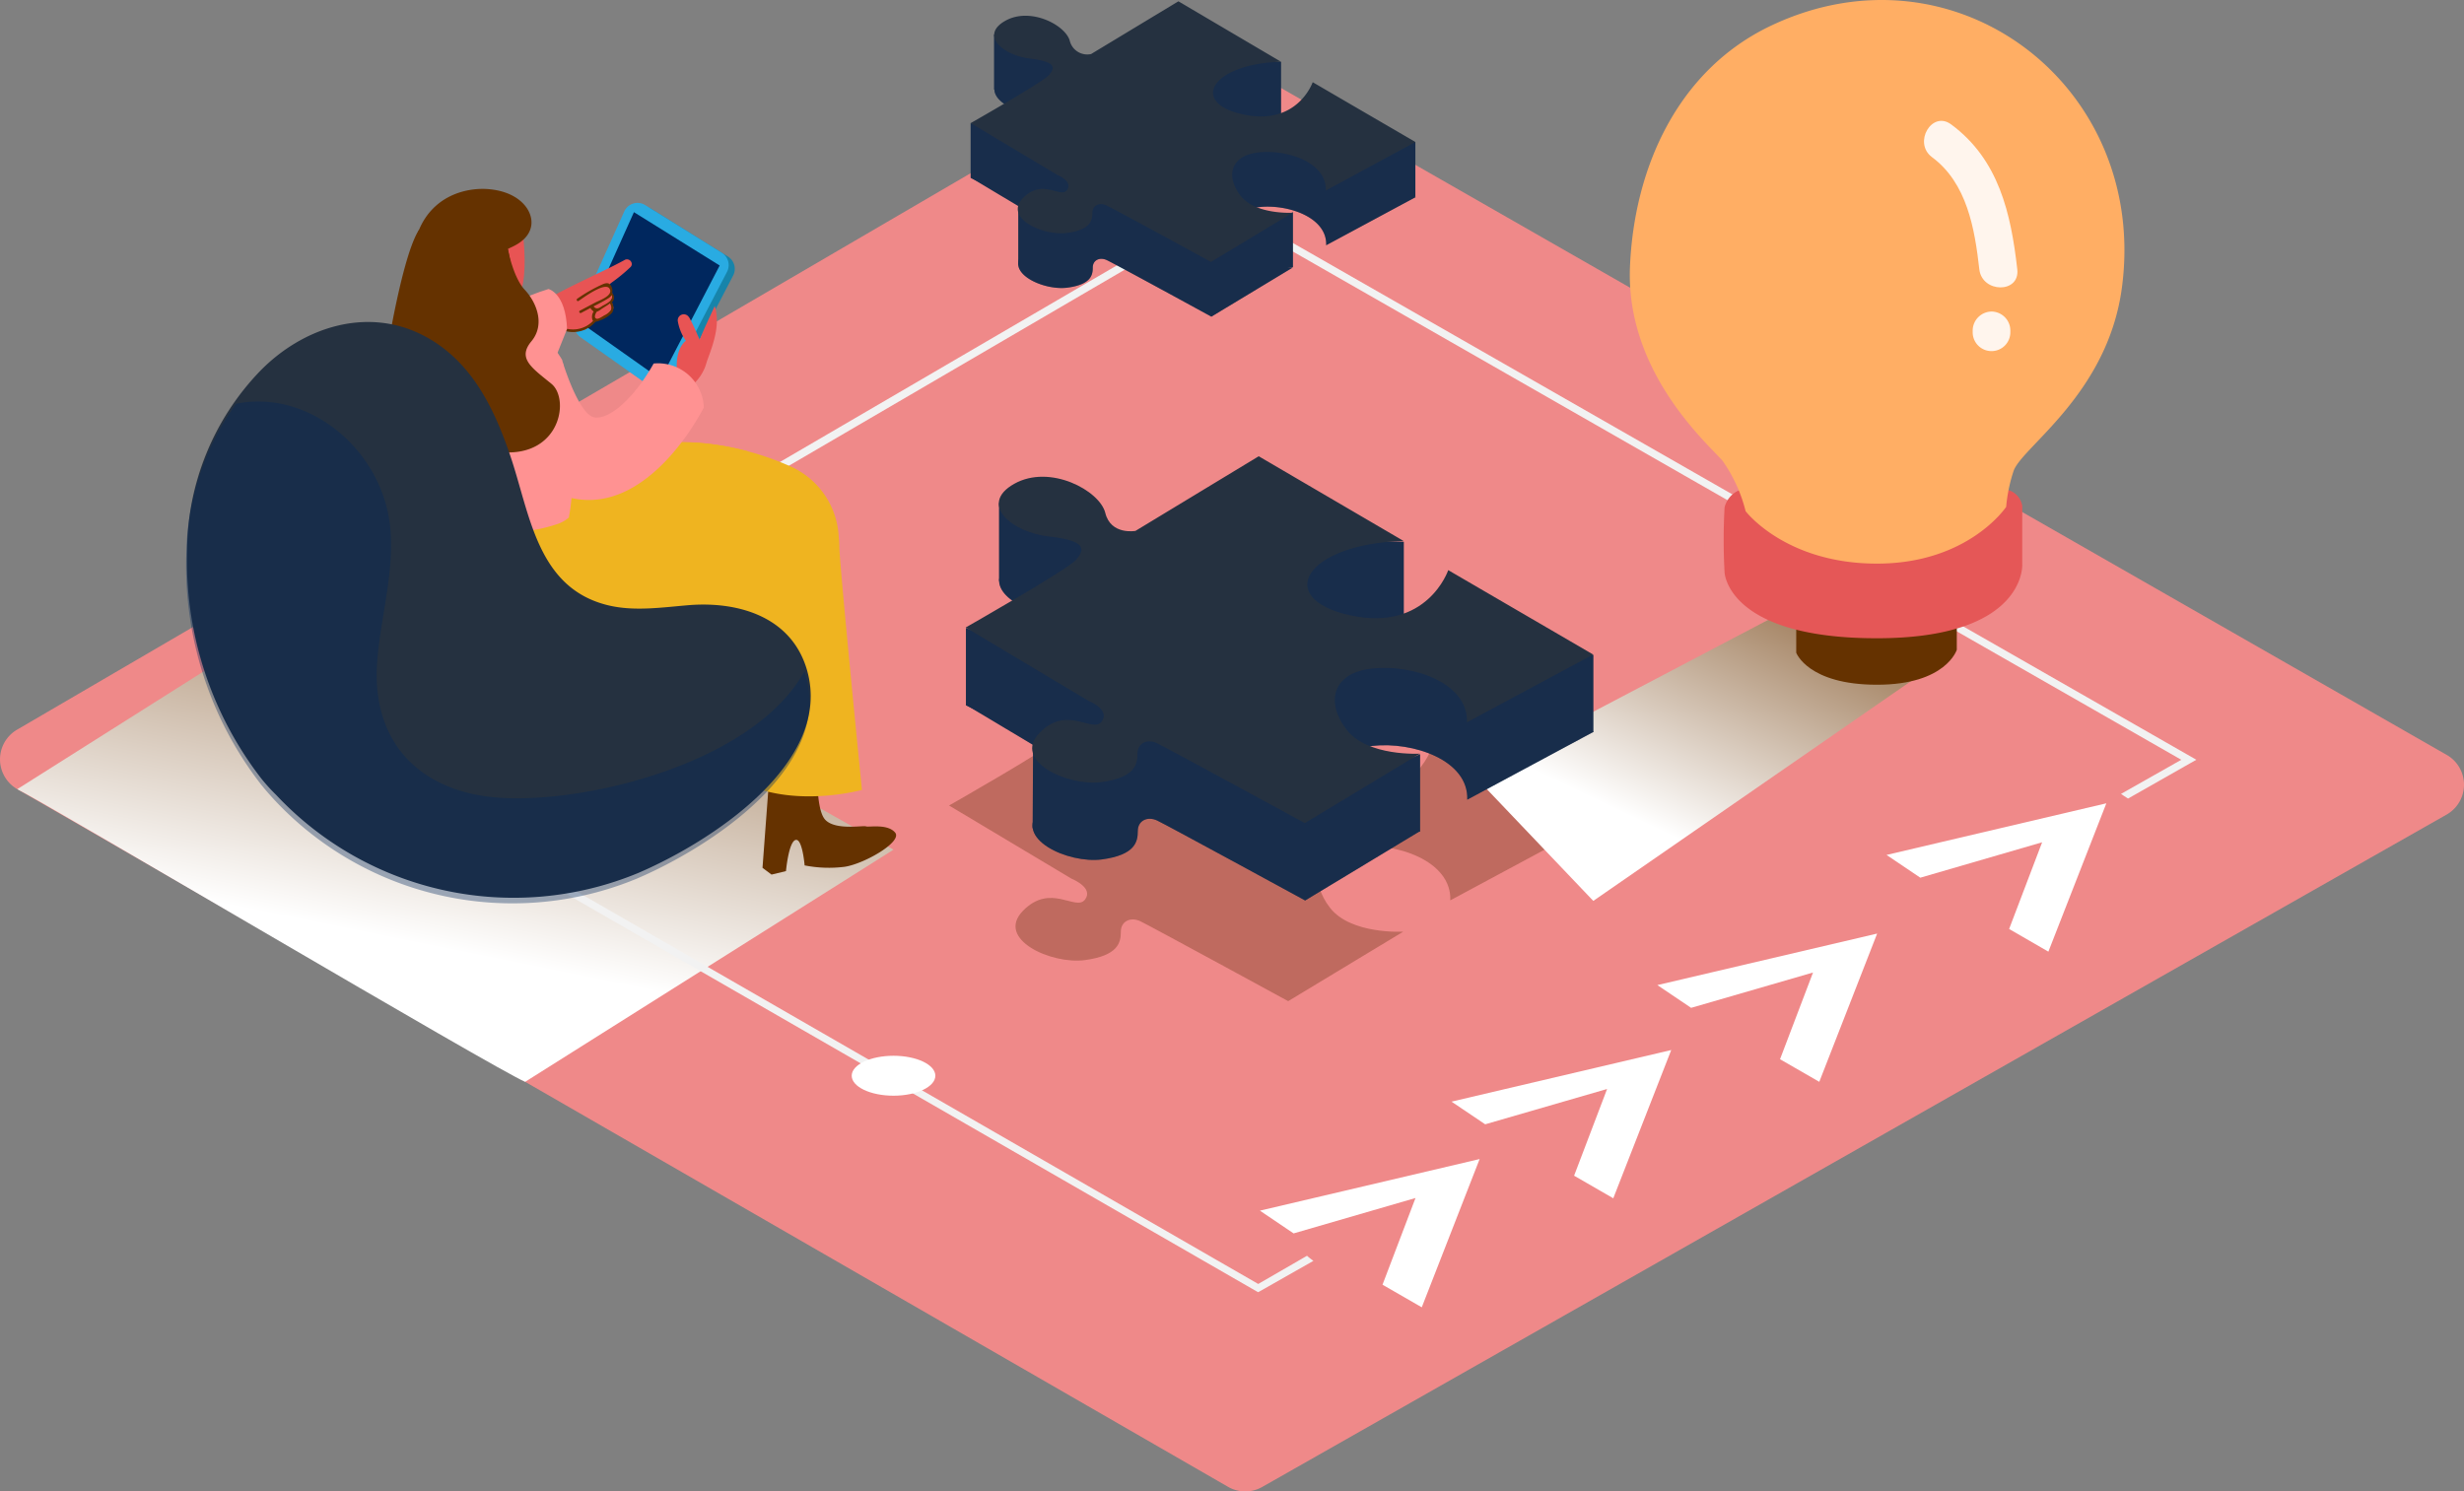 <svg xmlns="http://www.w3.org/2000/svg" xmlns:xlink="http://www.w3.org/1999/xlink" width="242.335" height="146.704" viewBox="0 0 242.335 146.704"><rect x="0" y="0" width="242.335" height="146.704" fill="#808080" stroke="none"/><defs><style>.a,.c,.e,.f{isolation:isolate;}.b{fill:#ef8989;}.c{opacity:0.63;}.c,.e,.f{mix-blend-mode:multiply;}.d{fill:#a35745;}.e{fill:url(#a);}.f{fill:url(#b);}.g{fill:#f2f2f2;}.h{fill:#253140;}.i,.v{opacity:0.36;}.j,.v{fill:#00275e;}.k{fill:#653200;}.l{fill:#e55757;}.m{fill:#ffae64;}.n,.o{fill:#fff;}.n{opacity:0.88;}.p{fill:#9c4100;}.q{fill:#efb420;}.r{fill:#1784aa;}.s{fill:#29abe2;}.t{fill:#e85454;}.u{fill:#ff9292;}</style><linearGradient id="a" x1="0.8" y1="-0.004" x2="0.293" y2="0.719" gradientUnits="objectBoundingBox"><stop offset="0" stop-color="#8c6239"/><stop offset="1" stop-color="#fff"/></linearGradient><linearGradient id="b" x1="0.694" y1="-0.075" x2="0.423" y2="0.724" xlink:href="#a"/></defs><g class="a"><path class="b" d="M40.3,159.346l119.089,68.633a3.379,3.379,0,0,0,3.357,0L279.23,161.843a3.379,3.379,0,0,0,0-5.869l-121.1-69.292a3.379,3.379,0,0,0-3.379,0L40.282,153.492a3.379,3.379,0,0,0,.015,5.854Z" transform="translate(-38.598 -81.721)"/><g class="c" transform="translate(93.34 62.375)"><path class="d" d="M193.371,164.32l-12.123,7.343s-2.423.437-2.964-1.764-5.409-4.846-8.951-2.853-.3,4.772,3.453,5.187,3.453,1.319,2.645,2.275-10.871,6.669-10.871,6.669l12.049,7.2s2.223.882,1.319,2.06-3.379-1.69-6.1,1.1,2.794,5.291,6.1,4.846,3.527-1.764,3.527-2.794.956-1.482,1.912-1.03,14.546,7.862,14.546,7.862l11.315-6.832s-5.143.3-7.2-2.349-1.482-5.58,2.5-6.024,9.478,1.393,9.329,5.291l12.412-6.669-14.25-8.3s-2.06,6.1-9.633,4.446-4.446-7.025,5.232-7.321Z" transform="translate(-164.56 -164.32)"/></g><path class="e" d="M268.276,156.31l-1.949,2.86-32.2,16.917,11.812,12.4,35.724-24.713C279.814,160.393,271.144,158.963,268.276,156.31Z" transform="translate(-89.238 -99.871)"/><path class="f" d="M90.842,205.815l36.228-22.838L76.54,154.5,40.89,177.027C43.639,178.368,88.026,204.652,90.842,205.815Z" transform="translate(-39.192 -99.402)"/><path class="g" d="M172.7,213.429,80.069,160.076,169.3,107.982l94.183,53.887-5.928,3.357.215.148.474.311,6.158-3.5.563-.319-95.51-54.635-.185-.1L78.58,160.046l93.931,54.094.185.1,5.432-3.083a7.311,7.311,0,0,1-.63-.5Z" transform="translate(-48.953 -87.134)"/><path class="h" d="M195.6,151l-12.123,7.343s-2.423.437-2.964-1.764-5.409-4.839-8.929-2.883-.3,4.772,3.453,5.187,3.453,1.319,2.645,2.275-10.871,6.669-10.871,6.669l12.049,7.2s2.223.882,1.319,2.06-3.379-1.69-6.1,1.1,2.794,5.291,6.1,4.846,3.527-1.764,3.527-2.794.956-1.482,1.912-1.03,14.546,7.862,14.546,7.862l11.315-6.832s-5.143.3-7.2-2.349-1.482-5.58,2.5-6.024,9.478,1.393,9.329,5.291l12.412-6.669-14.25-8.3s-2.06,6.1-9.633,4.446-4.446-7.025,5.232-7.321Z" transform="translate(-71.803 -98.496)"/><path class="h" d="M171.2,146.91v7.662s1.408,1.749,4.654,1.423,4.572-4.95,4.572-4.95" transform="translate(-72.94 -97.436)"/><path class="h" d="M166.8,163.51v7.6l7.1,3.446-.5,1.26-.037,7.366s3.705.852,5.55,0,2.631-3.646,4.528-3.838,20.845,5.543,20.845,5.543l7.18-1.363v-7.6s-9.633,4.565-12.953.081" transform="translate(-71.8 -101.735)"/><path class="h" d="M239.476,170.747v-7.6l-18.644-3.535v-7.6s-6.062-.148-6.15-.119-8.307,2.09-4.52,6.958-2.3,9.27,3.179,10.152" transform="translate(-82.772 -98.725)"/><g class="i" transform="translate(95 49.474)"><path class="j" d="M195.6,151l-12.123,7.343s-2.423.437-2.964-1.764-5.409-4.839-8.929-2.883-.3,4.772,3.453,5.187,3.453,1.319,2.645,2.275-10.871,6.669-10.871,6.669l12.049,7.2s2.223.882,1.319,2.06-3.379-1.69-6.1,1.1,2.794,5.291,6.1,4.846,3.527-1.764,3.527-2.794.956-1.482,1.912-1.03,14.546,7.862,14.546,7.862l11.315-6.832s-5.143.3-7.2-2.349-1.482-5.58,2.5-6.024,9.478,1.393,9.329,5.291l12.412-6.669-14.25-8.3s-2.06,6.1-9.633,4.446-4.446-7.025,5.232-7.321Z" transform="translate(-166.803 -147.969)"/><path class="j" d="M171.2,146.91v7.662s1.408,1.749,4.654,1.423,4.572-4.95,4.572-4.95" transform="translate(-167.94 -146.91)"/><path class="j" d="M166.8,163.51v7.6l7.1,3.446-.5,1.26-.037,7.366s3.705.852,5.55,0,2.631-3.646,4.528-3.838,20.845,5.543,20.845,5.543l7.18-1.363v-7.6s-9.633,4.565-12.953.081" transform="translate(-166.8 -151.209)"/><path class="j" d="M239.476,170.747v-7.6l-18.644-3.535v-7.6s-6.062-.148-6.15-.119-8.307,2.09-4.52,6.958-2.3,9.27,3.179,10.152" transform="translate(-177.772 -148.198)"/></g><path class="h" d="M195.588,140.71l-12.123,7.343s-2.423.437-2.964-1.764-5.439-4.846-8.959-2.868-.3,4.772,3.453,5.187,3.453,1.319,2.645,2.275-10.871,6.669-10.871,6.669l12.049,7.2s2.223.882,1.319,2.06-3.379-1.69-6.1,1.1,2.794,5.291,6.1,4.846,3.527-1.764,3.527-2.794.956-1.482,1.912-1.03,14.546,7.862,14.546,7.862l11.315-6.832s-5.143.3-7.2-2.349-1.482-5.58,2.5-6.024,9.478,1.393,9.329,5.291l12.412-6.669-14.25-8.3s-2.06,6.1-9.633,4.446-4.446-7.025,5.232-7.321Z" transform="translate(-71.793 -95.831)"/><path class="k" d="M277,162.947v2.682s1.149,3.149,7.944,3.149,7.847-3.438,7.847-3.438V162.31" transform="translate(-100.34 -101.425)"/><path class="l" d="M268.847,145.207a2.453,2.453,0,0,0-1.393,1.667,58.22,58.22,0,0,0,0,6.395s.252,6.476,14.969,6.476,14.309-7.269,14.309-7.269v-5.743a1.956,1.956,0,0,0-2.616-1.526" transform="translate(-97.842 -96.963)"/><path class="m" d="M266.3,130.427a14.772,14.772,0,0,0-2.275-4.965c-1.445-1.66-9.507-8.685-9.1-19.022.393-9.767,4.691-19.415,13.879-23.772C286.989,74.05,306,88.708,303.3,108.508c-1.415,10.374-9.759,15.561-10.634,17.933a15.5,15.5,0,0,0-.741,3.564s-3.705,5.58-12.708,5.58S266.3,130.427,266.3,130.427Z" transform="translate(-94.619 -80.145)"/><path class="n" d="M303.133,110.8c-.622-5.513-1.823-10.8-6.5-14.257-1.9-1.415-3.772,1.8-1.9,3.209,3.461,2.557,4.216,7.054,4.668,11.056C299.687,113.146,303.4,113.175,303.133,110.8Z" transform="translate(-104.732 -84.302)"/><path class="n" d="M302.273,121.5a1.882,1.882,0,0,0-1.853,1.853v.23a1.853,1.853,0,0,0,3.705,0v-.23a1.875,1.875,0,0,0-1.853-1.853Z" transform="translate(-106.406 -90.856)"/><path class="o" d="M252.858,219.53l-5.7,14.583-3.853-2.223,3.246-8.529-11.99,3.475-3.312-2.23Z" transform="translate(-88.492 -116.244)"/><path class="o" d="M280.185,204.07l-5.691,14.583-3.861-2.223,3.246-8.529-11.99,3.475-3.32-2.238Z" transform="translate(-95.567 -112.24)"/><path class="o" d="M310.605,186.78l-5.7,14.591-3.861-2.23,3.246-8.529-11.982,3.483-3.32-2.238Z" transform="translate(-103.446 -107.762)"/><path class="p" d="M124.4,180.167l-.889-.667L124.3,169l4.624.17s-.237,4.491.741,5.587,3.764.563,4.024.674,2.112-.289,2.868.608-3,3.06-4.935,3.364a12.316,12.316,0,0,1-3.964-.133s-.222-2.72-.9-2.5-.934,3.06-.934,3.06Z" transform="translate(-60.589 -103.157)"/><path class="q" d="M121.865,139.265c-.385,10.989-.785,25.313-.785,25.313s2.512,3.409,9.322,1.956c.741-.156,2.356-17.673,3.149-26.788a26.135,26.135,0,0,0-11.686-.482Z" transform="translate(-59.96 -95.342)"/><path class="k" d="M140.689,192.335l-.889-.667.785-10.508,4.624.17s-.237,4.491.741,5.587,3.764.563,4.024.674,2.112-.289,2.868.608-3,3.06-4.935,3.364a12.316,12.316,0,0,1-3.964-.133s-.222-2.719-.9-2.5-.934,3.06-.934,3.06Z" transform="translate(-64.808 -106.306)"/><path class="q" d="M140.283,141.281a27.551,27.551,0,0,0-9.633-2.4c.563,4.113,1.089,6.966,1.178,7.173.222.519,4.446,26.632,4.446,26.632,5.009,2.016,10.937.37,10.937.37s-2.038-20.371-2.223-23.772a10.2,10.2,0,0,0-.059-1.1A8.01,8.01,0,0,0,140.283,141.281Z" transform="translate(-62.438 -95.357)"/><path class="q" d="M102.2,147.483s8.462-7.662,14.776-8.07,15.28,6.136,14.576,9.93-12.775,11.99-12.775,11.99" transform="translate(-55.07 -95.49)"/><path class="r" d="M122.991,125.564l-6.743-4.765a1.43,1.43,0,0,1-.482-1.756l4.78-10.619a1.43,1.43,0,0,1,2.06-.63l7.536,4.691a1.43,1.43,0,0,1,.511,1.875l-5.572,10.693a1.43,1.43,0,0,1-2.09.511Z" transform="translate(-58.551 -87.25)"/><path class="s" d="M122.181,125.064l-6.743-4.765a1.43,1.43,0,0,1-.482-1.756l4.78-10.619a1.43,1.43,0,0,1,2.06-.63l7.536,4.691a1.43,1.43,0,0,1,.511,1.875l-5.572,10.693a1.43,1.43,0,0,1-2.09.511Z" transform="translate(-58.341 -87.121)"/><path class="j" d="M123.618,124.738l-7.588-5.365L121,108.31l8.433,5.246Z" transform="translate(-58.652 -87.44)"/><path class="t" d="M118.087,114.624c-2.5,1.378-6.439,2.964-9.077,4.765-.422.3-1.052,1.3-.637,1.149-.178.2,1.549.882,1.386,1.112-.052.074,1.119-.571,1.178-.541h0a4.52,4.52,0,0,0,3.238.385l.437-.319h0l.111-.067a.252.252,0,0,1,.074-.082l.067-.044a.259.259,0,0,1,.1-.156c.585-.459,1.853-.7,1.993-1.482a1.578,1.578,0,0,0-.185-.578.222.222,0,0,1,.044-.3,1.764,1.764,0,0,0-.259-1.341v-.037l.148-.17a16.974,16.974,0,0,0,1.941-1.586.4.4,0,0,0,.119-.237.334.334,0,0,0,0-.119.474.474,0,0,0-.674-.356Z" transform="translate(-56.634 -89.063)"/><path class="k" d="M117.915,118.161c-.185-.482-.467-.5-.9-.319a15.124,15.124,0,0,0-2.5,1.423c-.133.089,0,.3.133.215.489-.333,2.608-1.9,3.038-1.215s-.993,1.156-1.393,1.371l-1.526.808c-.141.074,0,.289.133.215l.941-.5a.126.126,0,0,0,0,.074,1.483,1.483,0,0,0,.289.289.934.934,0,0,0-.1.867l.044.052a2.727,2.727,0,0,1-3.335.482c-.126-.1-.3.082-.17.178a2.906,2.906,0,0,0,3.742-.571,1.356,1.356,0,0,0,.452-.141,2.964,2.964,0,0,0,1.178-.741.986.986,0,0,0,0-1V119.6a.622.622,0,0,0,0-.889.949.949,0,0,0-.022-.548Zm-.1,2.223a1.578,1.578,0,0,1-.645.519c-.163.1-.556.37-.741.333-.319-.082-.126-.5,0-.689h0a1.749,1.749,0,0,0,.489-.289l.608-.385.2-.148a.741.741,0,0,1,.089.689Zm-.741-.467c-.348.215-.63.489-.956.1.489-.245.971-.5,1.438-.785a1.164,1.164,0,0,0,.356-.326c.222.5-.585.882-.874,1.037Z" transform="translate(-57.743 -89.88)"/><path class="u" d="M109.183,118.51s1.69.378,1.823,3.935l-1.267,3.157-6.9-3.579S104.485,119.955,109.183,118.51Z" transform="translate(-55.236 -90.081)"/><path class="t" d="M132.154,120.76c-.511,1.134-1.023,2.164-1.482,3.327-.319-.741-.608-1.4-.993-2.142a.561.561,0,0,0-.059-.074.593.593,0,0,0-1.1.37,4.824,4.824,0,0,0,.8,1.956.608.608,0,0,0-.163.119c-.993,1.1-.741,2.794-.637,4.157a.526.526,0,0,0,.785.422.533.533,0,0,0,.267-.067,4.446,4.446,0,0,0,1.8-2.586C132.013,124.495,132.732,122.59,132.154,120.76Z" transform="translate(-61.86 -90.664)"/><path class="u" d="M97.481,120.381l2.49-.741c.615.089,6.01,2.29,8.255,6.136a24,24,0,0,1,.548,3.564c.207,1.6.37,3.2.452,4.809a35.066,35.066,0,0,1-.082,5.261c-.074.741-.126,1.126-.259,1.867a3.319,3.319,0,0,1-.978.593c-7.477,2.594-12.968-1.608-13.2-2.223s-.585-9.233-.741-14.361A4.935,4.935,0,0,1,97.481,120.381Z" transform="translate(-52.938 -90.374)"/><path class="t" d="M104.656,108.394s1.682,8.448-1.43,9.359-6.773-2.608-7.04-4.35S100.291,105.578,104.656,108.394Z" transform="translate(-53.51 -87.271)"/><path class="k" d="M102.7,111.141c.1-.141,1.882-.615,2.26-2.119s-.993-3.49-4.1-3.772-8.336,1.415-7.536,9.633,9.055,4.676,9.6,2.053a15.7,15.7,0,0,0-.222-5.795Z" transform="translate(-52.749 -86.64)"/><path class="k" d="M101.631,112.552s.526,2.8,1.66,4,2.053,3.394.659,5.069,0,2.579,1.964,4.179.741,8.1-6.343,6.506a19.158,19.158,0,0,1-10.441-5.876s1.823-12.768,3.757-15.761" transform="translate(-51.685 -88.051)"/><path class="u" d="M113.24,128.08s1.608,5.387,3.216,5.55,4.039-2.223,5.758-5.313a4.505,4.505,0,0,1,4.935,4.32s-5.661,11.464-13.9,8.662" transform="translate(-57.929 -92.56)"/><path class="h" d="M70.72,167.788a35.045,35.045,0,0,1-7.292-22.5,25.632,25.632,0,0,1,7.166-17.562c4.179-4.29,10.493-6.4,16.095-3.5,4.646,2.416,6.9,7.04,8.514,11.782,1.941,5.676,2.594,12.96,9.515,14.717,2.682.682,5.506.215,8.27,0,4.824-.326,9.9,1.237,11.4,6.373,2.682,9.2-9.678,17.043-16.636,20.007A32.01,32.01,0,0,1,72.18,169.4,17.954,17.954,0,0,1,70.72,167.788Z" transform="translate(-45.028 -91.216)"/><path class="v" d="M124.122,159.978c-4.913,8.892-20.934,12.909-29.641,12.464-7.929-.408-12.931-5.246-12.39-13.264.3-4.4,1.7-8.8,1.3-13.227-.667-7.558-7.847-13.753-15.169-12.286a25.847,25.847,0,0,0-4.9,14.872,35.13,35.13,0,0,0,7.292,22.5q.674.845,1.423,1.645a32.011,32.011,0,0,0,35.569,7.707c6.958-2.964,19.318-10.811,16.636-20.007A3.586,3.586,0,0,0,124.122,159.978Z" transform="translate(-45.002 -93.95)"/><path class="o" d="M227.428,234l-5.691,14.583-3.861-2.223,3.246-8.529-11.99,3.483-3.312-2.238Z" transform="translate(-81.906 -119.991)"/><ellipse class="o" cx="4.113" cy="1.964" rx="4.113" ry="1.964" transform="translate(83.766 103.85)"/><path class="h" d="M187.868,87.59l-8.588,5.187a1.771,1.771,0,0,1-2.082-1.252c-.363-1.564-3.853-3.438-6.351-2.03s-.207,3.386,2.445,3.705,2.445.934,1.875,1.615-7.707,4.735-7.707,4.735l8.551,5.12s1.564.622.934,1.482-2.393-1.2-4.32.778,1.979,3.75,4.32,3.438,2.5-1.252,2.5-1.979.674-1.045,1.356-.741,10.308,5.572,10.308,5.572l8.018-4.839s-3.646.207-5.106-1.667-1.045-3.957,1.771-4.268,6.714.986,6.61,3.75l8.8-4.735-10.1-5.884s-1.482,4.32-6.817,3.179-3.164-4.98,3.705-5.187Z" transform="translate(-71.971 -82.073)"/><path class="h" d="M170.54,84.71v5.4a3.722,3.722,0,0,0,3.3,1.008c2.3-.237,3.238-3.505,3.238-3.505" transform="translate(-72.769 -81.328)"/><path class="h" d="M167.43,96.48v5.387l5.031,2.445-.348.889v5.187s2.631.6,3.935,0,1.867-2.586,3.209-2.72,14.776,3.935,14.776,3.935l5.091-.963v-5.387s-6.817,3.231-9.181.059" transform="translate(-71.964 -84.376)"/><path class="h" d="M218.943,101.609V96.215l-13.212-2.5V88.33s-4.3-.1-4.357-.082-5.891,1.482-3.2,4.935-1.63,6.573,2.223,7.2" transform="translate(-79.742 -82.243)"/><g class="i" transform="translate(95.466 3.382)"><path class="j" d="M187.868,87.59l-8.588,5.187a1.771,1.771,0,0,1-2.082-1.252c-.363-1.564-3.853-3.438-6.351-2.03s-.207,3.386,2.445,3.705,2.445.934,1.875,1.615-7.707,4.735-7.707,4.735l8.551,5.12s1.564.622.934,1.482-2.393-1.2-4.32.778,1.979,3.75,4.32,3.438,2.5-1.252,2.5-1.979.674-1.045,1.356-.741,10.308,5.572,10.308,5.572l8.018-4.839s-3.646.207-5.106-1.667-1.045-3.957,1.771-4.268,6.714.986,6.61,3.75l8.8-4.735-10.1-5.884s-1.482,4.32-6.817,3.179-3.164-4.98,3.705-5.187Z" transform="translate(-167.438 -85.456)"/><path class="j" d="M170.54,84.71v5.4a3.722,3.722,0,0,0,3.3,1.008c2.3-.237,3.238-3.505,3.238-3.505" transform="translate(-168.235 -84.71)"/><path class="j" d="M167.43,96.48v5.387l5.031,2.445-.348.889v5.187s2.631.6,3.935,0,1.867-2.586,3.209-2.72,14.776,3.935,14.776,3.935l5.091-.963v-5.387s-6.817,3.231-9.181.059" transform="translate(-167.43 -87.758)"/><path class="j" d="M218.943,101.609V96.215l-13.212-2.5V88.33s-4.3-.1-4.357-.082-5.891,1.482-3.2,4.935-1.63,6.573,2.223,7.2" transform="translate(-175.208 -85.626)"/></g><path class="h" d="M187.86,80.32l-8.588,5.187a1.771,1.771,0,0,1-2.082-1.252c-.363-1.564-3.876-3.431-6.373-2.008s-.207,3.386,2.445,3.705,2.445.934,1.875,1.615S167.43,92.3,167.43,92.3l8.537,5.106s1.564.622.934,1.482-2.393-1.2-4.32.778,1.979,3.75,4.32,3.438,2.5-1.252,2.5-1.979.674-1.045,1.356-.741,10.308,5.572,10.308,5.572l8.018-4.839s-3.646.207-5.106-1.667-1.045-3.957,1.771-4.268,6.714.986,6.61,3.75l8.811-4.772-10.1-5.884s-1.482,4.32-6.817,3.179-3.164-4.98,3.705-5.187Z" transform="translate(-71.964 -80.191)"/></g></svg>